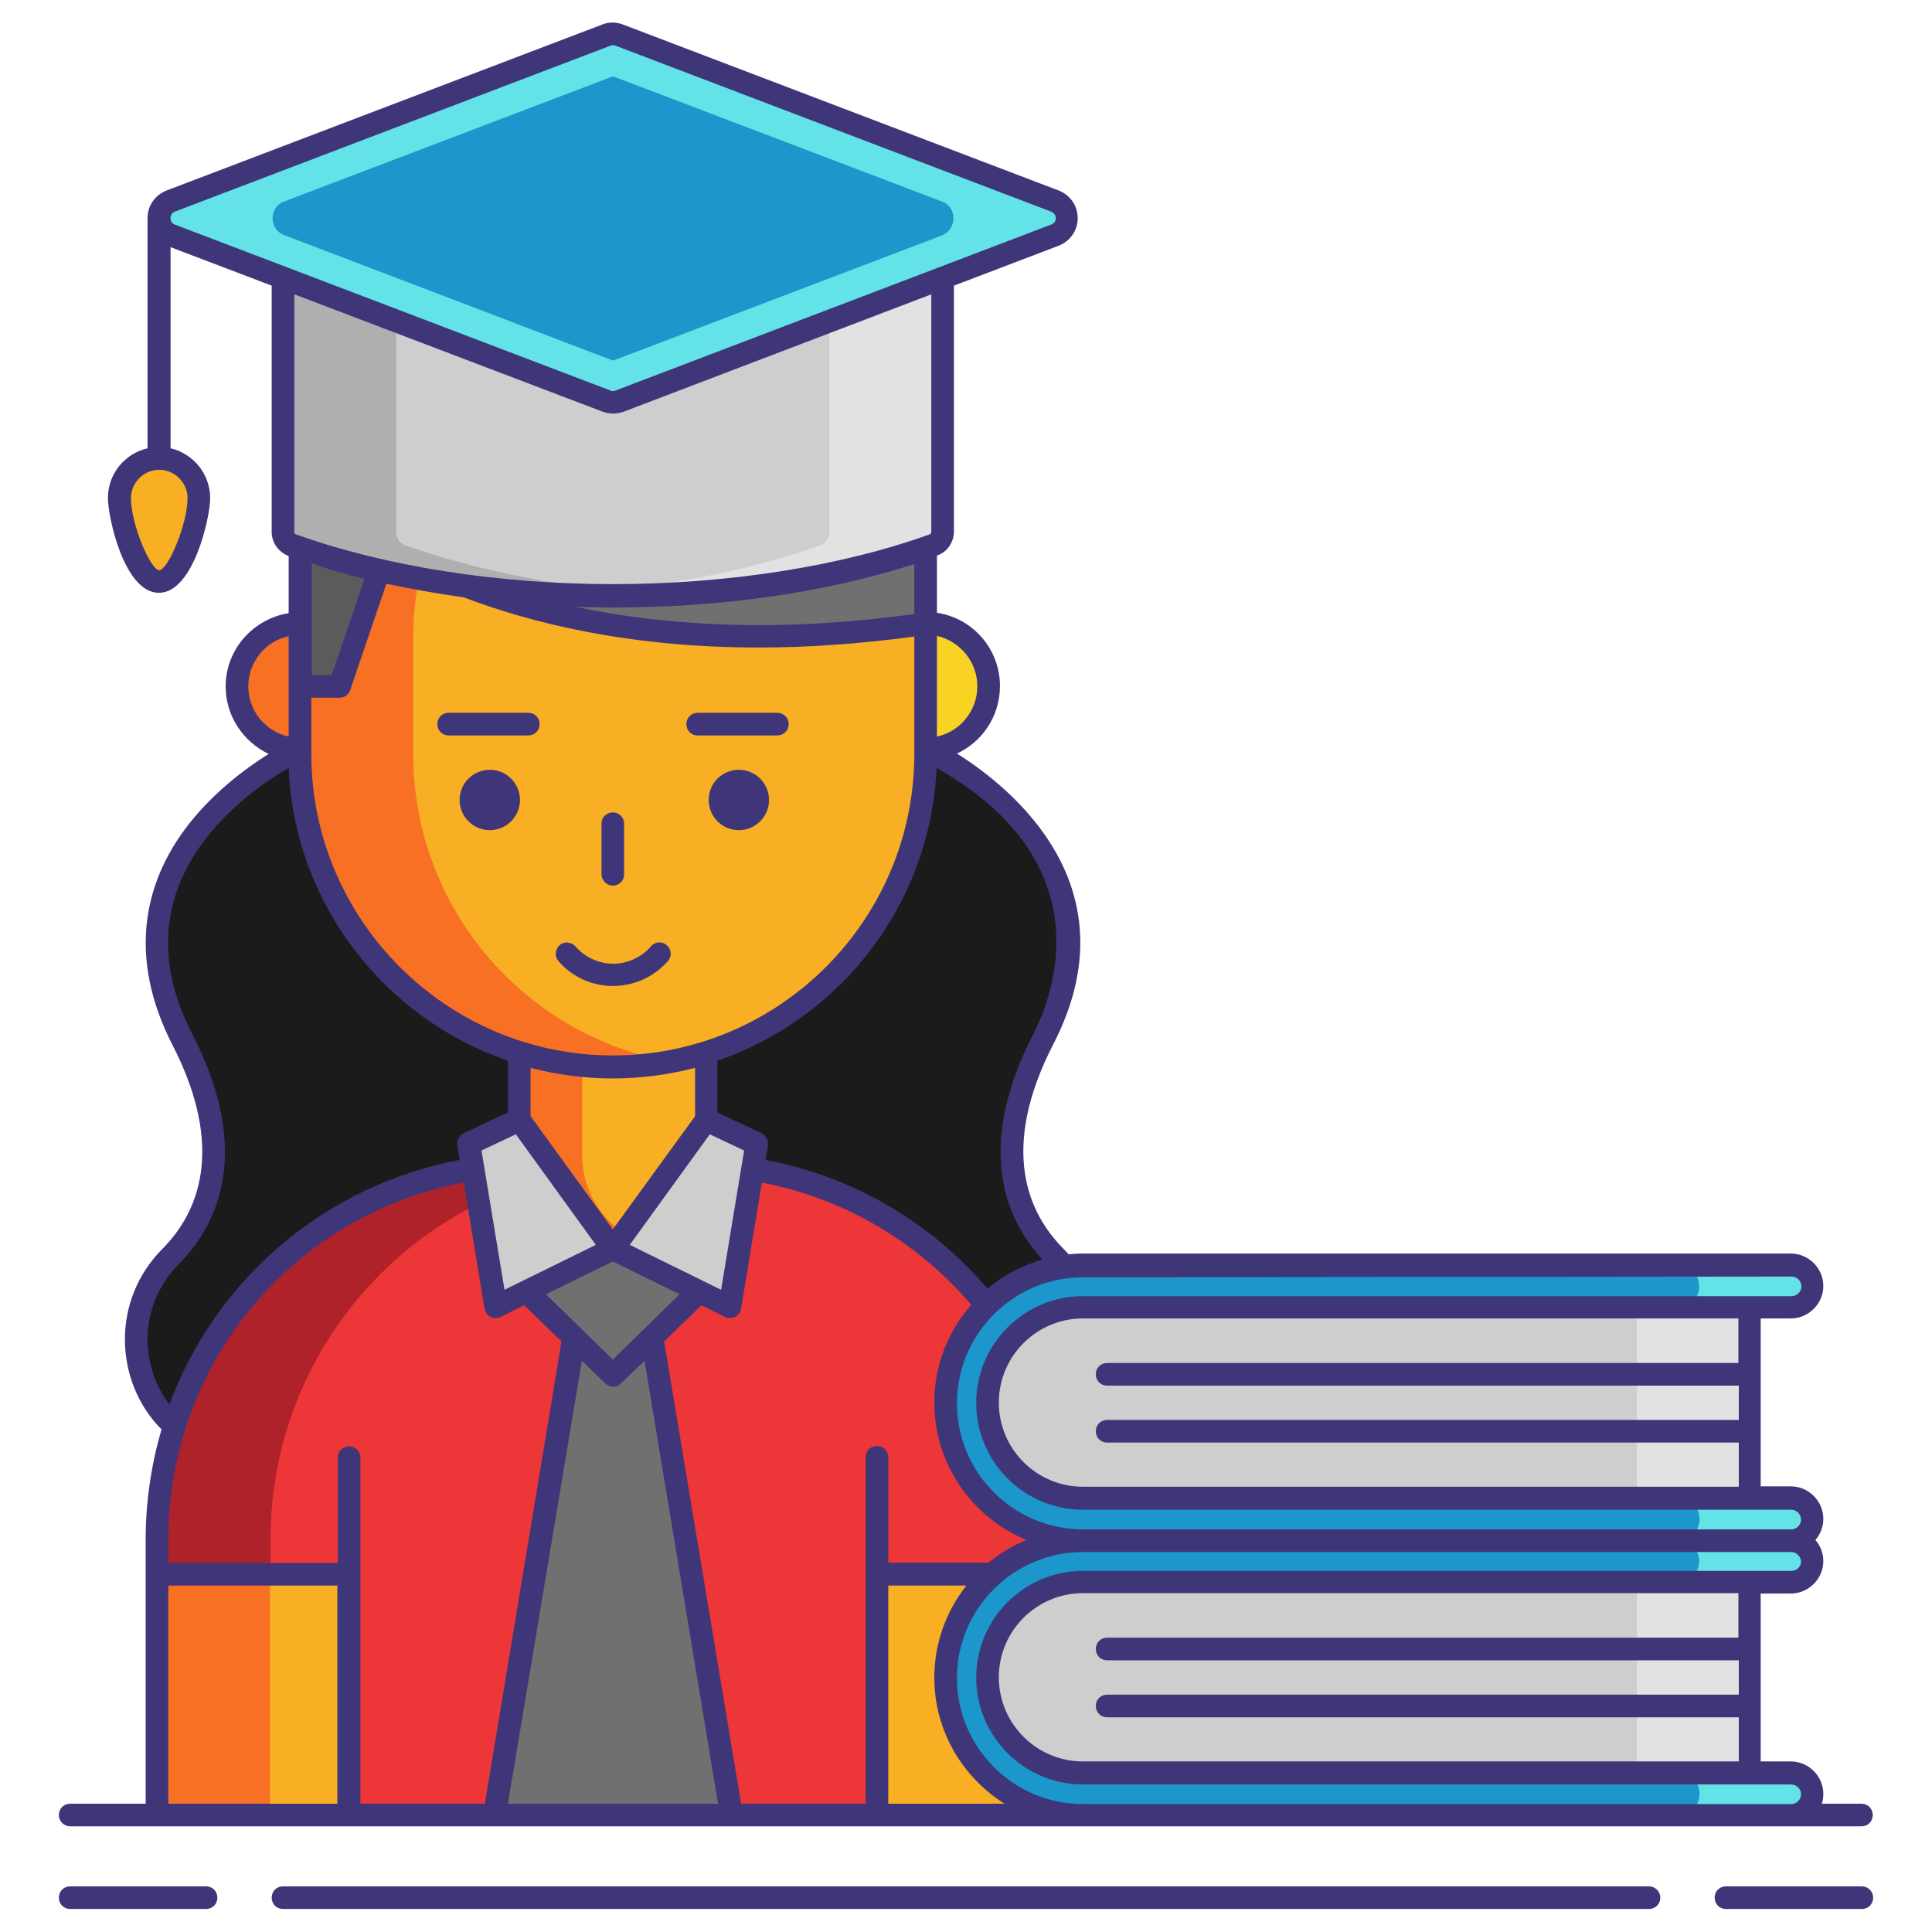 <svg xmlns="http://www.w3.org/2000/svg" xmlns:xlink="http://www.w3.org/1999/xlink" id="Layer_1" x="0px" y="0px" viewBox="0 0 512 512" style="enable-background:new 0 0 512 512;" xml:space="preserve"><style type="text/css">	.st0{fill:#1B1B1B;}	.st1{fill:#EC3637;}	.st2{fill:#AF2229;}	.st3{fill:#F8AF23;}	.st4{fill:#F87023;}	.st5{fill:#F8D323;}	.st6{fill:#3F3679;}	.st7{fill:#707070;}	.st8{fill:#5B5B5B;}	.st9{fill:#CECECE;}	.st10{fill:#AFAFAF;}	.st11{fill:#E2E2E2;}	.st12{fill:#1B97CC;}	.st13{fill:#63E2E7;}</style><path class="st0" d="M279.6,333c-9.7-9.7-18.5-27.8-3.1-57.7c25.9-50.3-31.2-76.7-31.2-76.7h-82.9H79.5c0,0-57,26.4-31.2,76.7 c15.4,29.9,6.6,48-3.1,57.7c-15,15.1-11,40.7,8.3,49.7c2.8,1.3,5.9,2.5,9.3,3.5c41.4,12.8,99.6,0,99.6,0s58.2,12.8,99.6,0 c3.5-1.1,6.5-2.3,9.3-3.5C290.6,373.7,294.6,348.1,279.6,333L279.6,333z"></path><path class="st1" d="M283.2,481H41.6v-72.9c0-54.9,44.5-99.4,99.4-99.4h42.8c54.9,0,99.4,44.5,99.4,99.4L283.2,481L283.2,481z"></path><g>	<g>		<path class="st2" d="M171.1,308.6h-30c-54.9,0-99.4,44.5-99.4,99.4V481h30v-72.9C71.6,353.1,116.1,308.6,171.1,308.6L171.1,308.6z   "></path>	</g></g><path class="st3" d="M162.4,331c-13.7,0-24.8-11.1-24.8-24.8v-32.5c0-13.7,11.1-24.8,24.8-24.8s24.8,11.1,24.8,24.8v32.5 C187.2,319.9,176.1,331,162.4,331z"></path><path class="st4" d="M154.3,306.2v-32.5c0-10.8,6.9-19.9,16.4-23.3c-2.6-0.9-5.4-1.5-8.3-1.5c-13.7,0-24.8,11.1-24.8,24.8v32.5 c0,13.7,11.1,24.8,24.8,24.8c2.9,0,5.7-0.5,8.3-1.5C161.2,326.1,154.3,317,154.3,306.2z"></path><g>	<circle class="st4" cx="79.5" cy="181.9" r="16.7"></circle>	<circle class="st5" cx="245.4" cy="181.9" r="16.7"></circle></g><path class="st3" d="M162.4,282.8c-45.8,0-82.9-37.1-82.9-82.9v-30.6c0-45.8,37.1-82.9,82.9-82.9s82.9,37.1,82.9,82.9v30.6 C245.4,245.6,208.2,282.8,162.4,282.8z"></path><g>	<path class="st4" d="M109.5,199.8v-30.6c0-40.7,29.3-74.5,67.9-81.5c-4.9-0.9-9.9-1.4-15-1.4c-45.8,0-82.9,37.1-82.9,82.9v30.6  c0,45.8,37.1,82.9,82.9,82.9c5.1,0,10.1-0.5,15-1.4C138.8,274.3,109.5,240.5,109.5,199.8z"></path></g><g>	<circle class="st6" cx="129.8" cy="212" r="8"></circle>	<circle class="st6" cx="195.8" cy="212" r="8"></circle></g><path class="st3" d="M41.6,417.2h50.8V481H41.6L41.6,417.2z"></path><path class="st4" d="M41.6,417.2h30V481h-30L41.6,417.2z"></path><path class="st3" d="M71.6,417.2h20.8V481H71.6V417.2z"></path><path class="st3" d="M232.4,417.2h50.8V481h-50.8V417.2z"></path><path class="st7" d="M79.5,181.9H90l12.6-36.9c0,0,48,34.2,142.7,20.3v-21.1c0-45.8-37.1-82.9-82.9-82.9s-82.9,37.1-82.9,82.9 L79.5,181.9L79.5,181.9z"></path><g>	<path class="st8" d="M177.4,62.6c-4.9-0.9-9.9-1.4-15-1.4c-45.8,0-82.9,37.1-82.9,82.9v37.8H90l12.6-36.9c0,0,2.3,1.6,6.9,4.1v-4.9  C109.5,103.4,138.8,69.6,177.4,62.6z"></path></g><path class="st9" d="M137.7,296.8l24.8,34.2l-31,15.3l-7.2-43.2L137.7,296.8z"></path><path class="st9" d="M187.2,296.8L162.4,331l31,15.3l7.2-43.2L187.2,296.8z"></path><path class="st7" d="M162.4,331l-22.8,11.3l22.8,22.3l22.8-22.3L162.4,331z"></path><path class="st7" d="M172.7,354.5l-10.3,10l-10.3-10L131,481h31.4h31.4L172.7,354.5z"></path><path class="st9" d="M249.8,141V67.1H75V141c0,1.5,1,2.9,2.4,3.5c23.2,8.4,52.8,13.4,85,13.4s61.8-5,85-13.4 C248.9,144,249.8,142.6,249.8,141L249.8,141z"></path><path class="st10" d="M105,141V67.1H75V141c0,1.5,1,2.9,2.4,3.5c23.2,8.4,52.8,13.4,85,13.4c5.1,0,10.1-0.1,15-0.4 c-26.4-1.3-50.4-6-70-13C106,144,105,142.6,105,141z"></path><path class="st11" d="M219.8,141V67.1h30V141c0,1.5-1,2.9-2.4,3.5c-23.2,8.4-52.8,13.4-85,13.4c-5.1,0-10.1-0.1-15-0.4 c26.4-1.3,50.4-6,70-13C218.9,144,219.8,142.6,219.8,141z"></path><path class="st12" d="M160.7,106.3l-115.5-44c-4.1-1.6-4.1-7.4,0-9l115.5-44c1.1-0.4,2.3-0.4,3.4,0l115.5,44c4.1,1.6,4.1,7.4,0,9 l-115.5,44C163,106.7,161.8,106.7,160.7,106.3L160.7,106.3z"></path><g>	<g>		<path class="st13" d="M75.3,53.4l102.2-38.9l-13.3-5.1c-1.1-0.4-2.3-0.4-3.4,0l-115.5,44c-4.1,1.6-4.1,7.4,0,9l115.5,44   c1.1,0.4,2.3,0.4,3.4,0l13.3-5.1L75.3,62.3C71.2,60.7,71.2,54.9,75.3,53.4z"></path>	</g></g><g>	<path class="st13" d="M249.6,53.4L147.4,14.5l13.3-5.1c1.1-0.4,2.3-0.4,3.4,0l115.5,44c4.1,1.6,4.1,7.4,0,9l-115.5,44  c-1.1,0.4-2.3,0.4-3.4,0l-13.3-5.1l102.2-38.9C253.7,60.7,253.7,54.9,249.6,53.4z"></path></g><path class="st3" d="M52.7,132c0,5.8-4.7,22.1-10.5,22.1S31.7,137.8,31.7,132s4.7-10.5,10.5-10.5S52.7,126.2,52.7,132z"></path><g>	<path class="st12" d="M474.8,481H287c-20.1,0-36.4-16.3-36.4-36.4s16.3-36.4,36.4-36.4h187.7c3.1,0,5.6,2.5,5.6,5.6  s-2.5,5.6-5.6,5.6H287c-13.9,0-25.3,11.3-25.3,25.3s11.3,25.3,25.3,25.3h187.7c3.1,0,5.6,2.5,5.6,5.6S477.8,481,474.8,481  L474.8,481z"></path></g><g>	<path class="st13" d="M474.8,469.8h-30c3.1,0,5.6,2.5,5.6,5.6c0,3.1-2.5,5.6-5.6,5.6h30c3.1,0,5.6-2.5,5.6-5.6  S477.8,469.8,474.8,469.8z"></path>	<path class="st13" d="M450.3,413.7c0,3.1-2.5,5.6-5.6,5.6h30c3.1,0,5.6-2.5,5.6-5.6s-2.5-5.6-5.6-5.6h-30  C447.8,408.1,450.3,410.6,450.3,413.7z"></path></g><path class="st9" d="M287,469.8h176.7v-50.5H287c-13.9,0-25.3,11.3-25.3,25.3C261.8,458.5,273.1,469.8,287,469.8L287,469.8z"></path><g>	<path class="st11" d="M433.8,419.3h30v50.5h-30V419.3z"></path></g><g>	<g>		<path class="st12" d="M474.8,408.1H287c-20.1,0-36.4-16.3-36.4-36.4s16.3-36.4,36.4-36.4h187.7c3.1,0,5.6,2.5,5.6,5.6   s-2.5,5.6-5.6,5.6H287c-13.9,0-25.3,11.3-25.3,25.3S273.1,397,287,397h187.7c3.1,0,5.6,2.5,5.6,5.6S477.8,408.1,474.8,408.1   L474.8,408.1z"></path>	</g></g><g>	<path class="st13" d="M450.3,340.9c0,3.1-2.5,5.6-5.6,5.6h30c3.1,0,5.6-2.5,5.6-5.6s-2.5-5.6-5.6-5.6h-30  C447.8,335.3,450.3,337.8,450.3,340.9z"></path>	<path class="st13" d="M474.8,397h-30c3.1,0,5.6,2.5,5.6,5.6s-2.5,5.6-5.6,5.6h30c3.1,0,5.6-2.5,5.6-5.6S477.8,397,474.8,397z"></path></g><path class="st9" d="M287,397h176.7v-50.5H287c-13.9,0-25.3,11.3-25.3,25.3C261.8,385.7,273.1,397,287,397L287,397z"></path><g>	<path class="st11" d="M433.8,346.5h30V397h-30V346.5z"></path></g><g>	<path class="st6" d="M54.6,499.9h-36c-1.7,0-3,1.3-3,3s1.3,3,3,3h36c1.7,0,3-1.3,3-3S56.3,499.9,54.6,499.9z"></path>	<path class="st6" d="M493.4,499.9h-36c-1.7,0-3,1.3-3,3s1.3,3,3,3h36c1.7,0,3-1.3,3-3S495,499.9,493.4,499.9z"></path>	<path class="st6" d="M437,499.9H75c-1.7,0-3,1.3-3,3s1.3,3,3,3H437c1.7,0,3-1.3,3-3S438.6,499.9,437,499.9z"></path>	<path class="st6" d="M18.6,484h23h50.8H131h62.8H287h187.7h18.6c1.7,0,3-1.3,3-3s-1.3-3-3-3h-10.5c0.3-0.8,0.4-1.7,0.4-2.6  c0-4.7-3.9-8.6-8.6-8.6h-8v-44.5h8c4.7,0,8.6-3.9,8.6-8.6c0-2.1-0.8-4.1-2.1-5.6c1.3-1.5,2.1-3.4,2.1-5.6c0-4.7-3.9-8.6-8.6-8.6h-8  v-44.5h8c4.7,0,8.6-3.9,8.6-8.6c0-4.7-3.9-8.6-8.6-8.6H287c-1.3,0-2.6,0.1-3.8,0.2c-0.5-0.5-1-1.1-1.5-1.6  c-9.1-9.2-17-26.1-2.5-54.2c21.4-41.6-11.1-67.8-25.6-76.9c6.7-3.1,11.4-9.9,11.4-17.9c0-9.8-7.2-18-16.7-19.4v-15.2  c0,0,0.1,0,0.1,0c2.6-0.9,4.4-3.5,4.4-6.3V75.7l27.8-10.6c3-1.2,5-4,5-7.3s-2-6.1-5-7.3l-115.5-44c-1.8-0.7-3.8-0.7-5.5,0  l-115.5,44c-3,1.2-5,4-5,7.3c0,0.1,0,61,0,61c-6,1.4-10.5,6.7-10.5,13.2c0,5,4.3,25.1,13.5,25.1S55.7,137,55.7,132  c0-6.4-4.5-11.8-10.5-13.2V65.5L72,75.7V141c0,2.8,1.8,5.3,4.4,6.3c0,0,0.1,0,0.1,0v15.2c-9.4,1.5-16.7,9.6-16.7,19.4  c0,7.9,4.7,14.7,11.4,17.9c-6.1,3.8-15.3,10.6-22.3,20.1c-12.5,17-13.6,36.6-3.3,56.8c14.5,28.1,6.6,45-2.5,54.2  c-6.5,6.5-10.1,15.2-10,24.4c0.1,8.9,3.6,17.4,9.7,23.5c-2.7,9.3-4.2,19.1-4.2,29.2v9.1V478h-20c-1.7,0-3,1.3-3,3S17,484,18.6,484  L18.6,484z M95.5,417.2v-30.9c0-1.7-1.3-3-3-3s-3,1.3-3,3v27.9H44.6v-6.1c0-46.6,32.8-86.1,78.3-94.7l5.5,33.4  c0.2,0.9,0.7,1.7,1.6,2.2c0.4,0.2,0.9,0.3,1.4,0.3c0.5,0,0.9-0.1,1.3-0.3l6.2-3.1l9.9,9.6L128.5,478h-33L95.5,417.2z M82.5,184.9  H90c1.3,0,2.4-0.8,2.8-2l9.6-28.2c6.6,1.4,13.4,2.6,20.5,3.6c0,0,0,0,0,0c17.3,6.6,43.3,13.3,78.2,13.3c12.6,0,26.3-0.9,41.2-2.9  v31.1c0,44.1-35.9,79.9-79.9,79.9s-79.9-35.9-79.9-79.9L82.5,184.9L82.5,184.9z M201.9,313.4c21.6,4.1,41.2,15.6,55.5,32.4  c-6.1,6.9-9.8,16-9.8,25.9c0,16.4,10.1,30.5,24.4,36.4c-3.7,1.5-7,3.6-10,6c-0.1,0-0.1,0-0.2,0h-26.4v-27.9c0-1.7-1.3-3-3-3  c-1.7,0-3,1.3-3,3v30.9V478h-33L176,355.5l9.9-9.6l6.2,3.1c0.4,0.2,0.9,0.3,1.3,0.3c0.5,0,0.9-0.1,1.4-0.3c0.8-0.4,1.4-1.2,1.6-2.2  L201.9,313.4z M144.7,343l17.7-8.7l17.7,8.7l-17.7,17.3L144.7,343z M191.1,341.8l-24.2-11.9l21.2-29.3l9.1,4.3L191.1,341.8z   M162.4,285.8c7.5,0,14.8-1,21.8-2.8v12.8l-21.8,30l-21.8-30V283C147.6,284.8,154.9,285.8,162.4,285.8z M136.7,300.6l21.2,29.3  l-24.2,11.9l-6.1-36.9L136.7,300.6z M134.6,478l19.6-117.4l6.2,6c0.6,0.6,1.3,0.9,2.1,0.9c0.8,0,1.5-0.3,2.1-0.9l6.2-6L190.3,478  H134.6z M235.4,478v-57.8h20.7c-5.3,6.7-8.5,15.2-8.5,24.4c0,14.1,7.5,26.4,18.6,33.4H235.4z M460.8,434H293.4c-1.7,0-3,1.3-3,3  s1.3,3,3,3h167.4v9.1H293.4c-1.7,0-3,1.3-3,3s1.3,3,3,3h167.4v11.7H287c-12.3,0-22.3-10-22.3-22.3c0-12.3,10-22.3,22.3-22.3h173.7  V434z M474.8,416.3h-11H287c-15.6,0-28.3,12.7-28.3,28.3c0,15.6,12.7,28.3,28.3,28.3h176.7h11c1.4,0,2.6,1.2,2.6,2.6  c0,1.4-1.2,2.6-2.6,2.6H287c-18.4,0-33.4-15-33.4-33.4c0-18.4,15-33.4,33.4-33.4h187.7c1.4,0,2.6,1.2,2.6,2.6  C477.3,415.1,476.2,416.3,474.8,416.3L474.8,416.3z M460.8,361.2H293.4c-1.7,0-3,1.3-3,3s1.3,3,3,3h167.4v9.1H293.4  c-1.7,0-3,1.3-3,3s1.3,3,3,3h167.4V394H287c-12.3,0-22.3-10-22.3-22.3c0-12.3,10-22.3,22.3-22.3h173.7V361.2z M474.8,338.3  c1.4,0,2.6,1.2,2.6,2.6c0,1.4-1.2,2.6-2.6,2.6h-11H287c-15.6,0-28.3,12.7-28.3,28.3c0,15.6,12.7,28.3,28.3,28.3h176.7h11  c1.4,0,2.6,1.2,2.6,2.6c0,1.4-1.2,2.6-2.6,2.6H287c-18.4,0-33.4-15-33.4-33.4c0-18.4,15-33.4,33.4-33.4L474.8,338.3z M273.9,273.9  c-15.5,30.1-7.6,49.1,2.4,59.9c-5.4,1.5-10.4,4.2-14.6,7.7c-15.2-17.8-35.9-29.8-58.8-34.1l0.6-3.9c0.2-1.3-0.5-2.6-1.7-3.2  l-11.7-5.5v-13.7c32.7-11.2,56.5-41.5,58.1-77.6C292.6,228.7,279.1,263.7,273.9,273.9L273.9,273.9z M259,181.9  c0,6.5-4.6,12-10.7,13.3v-26.7C254.5,170,259,175.4,259,181.9z M242.4,162.7c-37.4,5.2-67.3,2.9-89.9-1.9c3.3,0.1,6.6,0.2,9.9,0.2  c29.1,0,56.5-4,79.9-11.5V162.7z M49.7,132c0,6.9-5.2,19.1-7.5,19.1s-7.5-12.2-7.5-19.1c0-4.1,3.4-7.5,7.5-7.5S49.7,127.9,49.7,132  L49.7,132z M45.2,58v-0.2c0,0,0-0.1,0-0.1c0-0.4,0.2-1.2,1.1-1.6l115.5-44c0.4-0.2,0.9-0.2,1.3,0l115.5,44c1,0.4,1.2,1.3,1.2,1.7  s-0.1,1.3-1.2,1.7l-115.5,44c-0.4,0.2-0.9,0.2-1.3,0l-115.5-44C45.4,59.2,45.2,58.4,45.2,58L45.2,58z M159.7,109.1  c0.9,0.3,1.8,0.5,2.8,0.5c0.9,0,1.9-0.2,2.8-0.5L246.8,78v63c0,0.3-0.2,0.5-0.4,0.6c-23.6,8.5-53.5,13.2-84,13.2s-60.3-4.7-84-13.2  c-0.3-0.1-0.4-0.3-0.4-0.6V78L159.7,109.1z M96.6,153.4l-8.7,25.5h-5.3v-13v-16.6C87.1,150.9,91.7,152.2,96.6,153.4L96.6,153.4z   M65.8,181.9c0-6.5,4.6-12,10.7-13.3v13.3v13.3C70.4,193.9,65.8,188.4,65.8,181.9z M39.1,355.3c-0.1-7.6,2.9-14.8,8.2-20.2  c10.5-10.6,19.7-29.9,3.6-61.2c-20.2-39.2,13-63.1,25.6-70.4c1.5,36,25.4,66.4,58.1,77.6v13.7l-11.7,5.5c-1.2,0.6-1.9,1.9-1.7,3.2  l0.6,3.9c-36.1,6.8-64.7,31.9-76.9,64.8C41.3,367.5,39.2,361.5,39.1,355.3L39.1,355.3z M44.6,420.2h44.8V478H44.6V420.2z"></path>	<path class="st6" d="M162.4,234.7c1.7,0,3-1.3,3-3v-13.4c0-1.7-1.3-3-3-3c-1.7,0-3,1.3-3,3v13.4  C159.4,233.3,160.8,234.7,162.4,234.7z"></path>	<path class="st6" d="M162.4,261.3c5.6,0,10.9-2.4,14.6-6.6c1.1-1.2,1-3.1-0.3-4.2c-1.2-1.1-3.1-1-4.2,0.3c-2.5,2.9-6.2,4.6-10,4.6  c-3.8,0-7.5-1.7-10-4.6c-1.1-1.2-3-1.4-4.2-0.3c-1.2,1.1-1.4,3-0.3,4.2C151.6,258.9,156.9,261.3,162.4,261.3L162.4,261.3z"></path>	<path class="st6" d="M118.9,194.9H140c1.7,0,3-1.3,3-3s-1.3-3-3-3h-21.1c-1.7,0-3,1.3-3,3S117.2,194.9,118.9,194.9z"></path>	<path class="st6" d="M184.8,194.9H206c1.7,0,3-1.3,3-3s-1.3-3-3-3h-21.1c-1.7,0-3,1.3-3,3S183.2,194.9,184.8,194.9z"></path></g></svg>